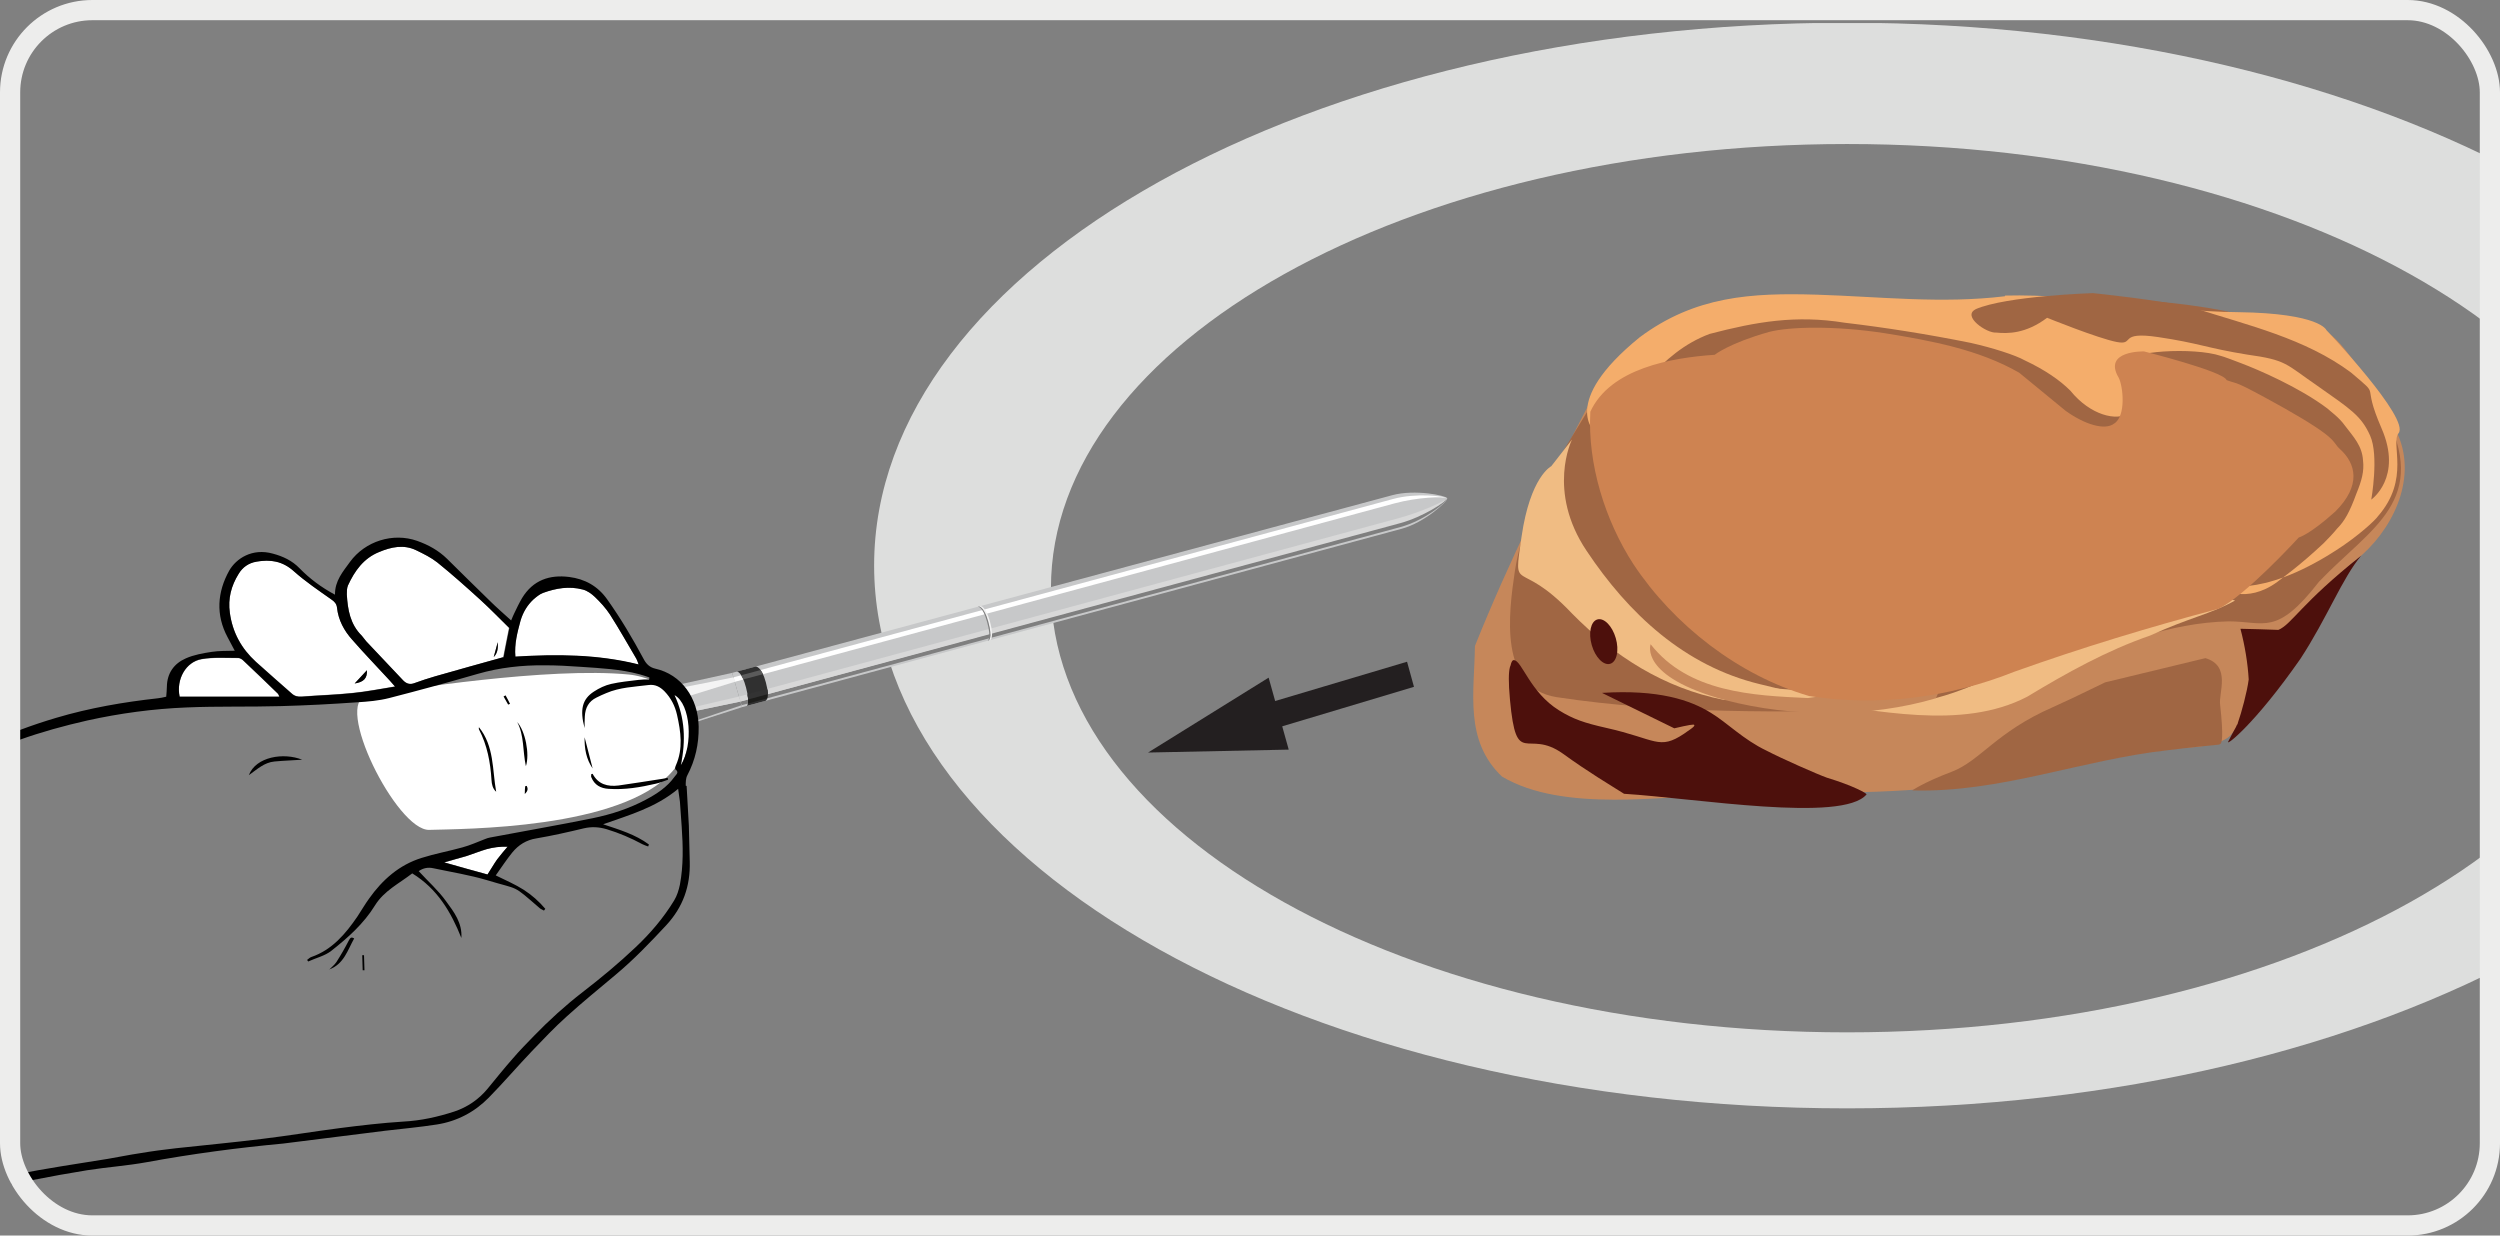 <svg width="433" height="214" viewBox="0 0 433 214" fill="none" xmlns="http://www.w3.org/2000/svg">
<rect x="0" y="0" width="433" height="214" fill="#808080" stroke="none"/>
<g clip-path="url(#clip0_6615_14566)">
<g clip-path="url(#clip1_6615_14566)">
<path d="M488.425 97.951C488.425 149.872 412.985 191.968 319.912 191.968C226.84 191.968 151.399 149.872 151.399 97.951C151.399 46.031 226.84 3.935 319.912 3.935C412.985 3.935 488.425 46.031 488.425 97.951ZM319.912 24.944C243.776 24.944 182.024 59.389 182.024 101.874C182.024 144.358 243.737 178.804 319.912 178.804C396.087 178.804 457.8 144.358 457.8 101.874C457.8 59.389 396.087 24.944 319.912 24.944Z" fill="#DDDEDD"/>
<g clip-path="url(#clip2_6615_14566)">
<path d="M126.806 116.542L128.521 122.48L242.797 91.575C246.734 90.512 250.787 86.798 250.653 86.319C250.504 85.817 245.066 84.699 241.126 85.772L126.806 116.542Z" fill="#C7C8C9"/>
<path d="M128.426 122.15L242.577 91.28C246.65 90.174 250.522 87.043 250.664 86.308C250.248 86.777 246.398 89.305 242.304 90.416L128.245 121.507L128.435 122.152L128.426 122.15Z" fill="#7F7F7F"/>
<path d="M127.238 118.022L127.033 117.316L241.318 86.413C245.255 85.35 250.015 85.912 250.658 86.297L250.653 86.315C250.029 85.935 245.483 86.118 241.546 87.181L127.259 118.093L127.245 118.033L127.238 118.022Z" fill="white"/>
<path d="M127.932 120.447L128.243 121.511L242.528 90.608C246.465 89.544 250.472 86.892 250.66 86.321C250.258 86.774 246.213 88.675 242.276 89.739L127.989 120.65L127.93 120.456L127.932 120.447Z" fill="#D8D8D8"/>
<path d="M130.881 115.445L127.641 116.318C127.641 116.318 128.483 116.285 129.212 119.085C129.942 121.885 129.356 122.255 129.356 122.255L132.596 121.383C132.596 121.383 133.418 121.08 132.644 118.184C131.894 115.35 130.881 115.445 130.881 115.445Z" fill="#303030"/>
<path d="M132.154 116.768L128.74 117.674C128.74 117.674 128.679 117.45 128.364 116.955L131.727 116.056C131.727 116.056 131.898 116.269 132.151 116.777L132.154 116.768Z" fill="#5B5B5B"/>
<path d="M132.919 119.456C132.919 119.456 129.513 120.412 129.504 120.409C129.647 121.328 129.535 121.861 129.535 121.861L132.871 120.955C132.871 120.955 133.039 120.55 132.91 119.454" fill="#1D1D1B"/>
<path d="M132.881 119.32L129.463 120.244C129.569 120.878 129.561 121.152 129.561 121.152L132.958 120.232C132.96 119.71 132.883 119.312 132.883 119.312L132.881 119.32Z" fill="#333333"/>
<path d="M171.211 110.936L171.471 110.866C171.471 110.866 172.281 110.646 171.447 107.602C170.705 104.894 169.802 104.977 169.802 104.977L169.531 105.054C169.531 105.054 170.365 104.934 171.121 107.665C171.946 110.668 171.22 110.938 171.22 110.938L171.211 110.936Z" fill="#F2F2F2"/>
<path d="M171.06 110.978L171.197 110.936C171.197 110.936 172.008 110.715 171.173 107.671C170.431 104.963 169.519 105.045 169.519 105.045L169.364 105.083C169.364 105.083 170.208 104.966 170.961 107.705C171.786 110.709 171.063 110.969 171.063 110.969L171.06 110.978Z" fill="#7F7F7F"/>
<path d="M88.269 125.014L126.807 116.543L128.522 122.481L92.791 134.021L88.278 125.016L88.269 125.014Z" fill="#C7C8C9"/>
<path d="M88.239 125.025L127.026 117.319L127.409 118.049L91.389 129.185C91.389 129.185 88.491 125.895 88.239 125.025Z" fill="#F4F4F4"/>
<path d="M91.016 134.702L128.411 122.153L128.23 121.51L91.38 129.186L91.025 134.704L91.016 134.702Z" fill="#7F7F7F"/>
<path d="M89.432 129.71L91.395 129.182L88.244 125.022L86.281 125.551L89.432 129.71Z" fill="#DDDDDD"/>
<path d="M89.064 135.234L91.027 134.706L91.382 129.187L89.419 129.715L89.064 135.234Z" fill="#777777"/>
<path d="M128.251 121.512L127.999 120.643L91.392 129.185L128.242 121.51L128.251 121.512Z" fill="#D8D8D8"/>
<path d="M86.276 125.563L89.429 129.714L89.074 135.233L85.909 131.013L86.276 125.563Z" fill="#C7C8C9"/>
</g>
<path d="M108.907 116.828C114.954 117.428 125.263 123.508 116.451 133.603C107.64 143.698 79.996 143.548 74.353 143.735C68.709 143.923 57.536 121.444 63.641 120.468C69.745 119.492 94.97 115.477 108.907 116.828Z" fill="white"/>
<path d="M102.412 134.066L102.644 134.027C103.611 135.852 105.235 136.28 107.13 136.047C109.682 135.697 112.234 135.27 114.786 134.881C115.057 134.842 115.327 134.765 115.636 134.726C115.636 134.842 115.714 134.92 115.714 135.037C115.018 135.27 114.322 135.58 113.587 135.736C110.919 136.357 108.212 136.823 105.428 136.629C104.036 136.551 102.954 135.968 102.412 134.609C102.335 134.454 102.412 134.26 102.412 134.105V134.066Z" fill="black"/>
<path d="M52.338 131.58C50.753 131.697 49.129 131.736 47.544 131.891C45.803 132.047 44.566 133.212 43.097 134.261C44.334 131.037 49.129 130.299 52.338 131.58Z" fill="black"/>
<path d="M82.923 125.91C85.63 129.25 85.243 133.289 85.939 137.134C85.321 136.59 85.166 135.813 85.127 135.076C84.934 132.008 84.392 129.095 82.962 126.338C82.885 126.221 82.962 126.066 82.962 125.91H82.923Z" fill="black"/>
<path d="M89.577 125.056C90.969 126.61 91.781 130.57 91.085 132.706C90.505 130.027 90.814 127.386 89.577 125.056Z" fill="black"/>
<path d="M56.978 167.968C57.404 167.541 57.907 167.152 58.255 166.647C59.028 165.444 59.763 164.162 60.42 162.881C60.691 162.376 60.845 162.259 61.348 162.531C60.188 164.589 59.569 166.997 56.978 167.929V167.968Z" fill="black"/>
<path d="M102.645 133.095C101.523 131.464 101.214 129.638 101.253 127.697C101.717 129.483 102.181 131.309 102.645 133.095Z" fill="black"/>
<path d="M63.048 165.443L63.125 168.045H62.817C62.817 167.191 62.74 166.297 62.74 165.443H63.048Z" fill="black"/>
<path d="M88.028 122.066C87.757 121.6 87.487 121.096 87.216 120.63C87.332 120.552 87.448 120.513 87.564 120.435C87.835 120.94 88.106 121.406 88.338 121.911C88.222 121.949 88.144 121.988 88.028 122.027V122.066Z" fill="black"/>
<path d="M90.891 137.522C90.891 136.862 90.929 136.513 90.968 136.164C91.122 136.164 91.237 136.086 91.237 136.125C91.43 136.552 91.507 136.94 90.891 137.522Z" fill="black"/>
<path d="M88.143 108.746C87.834 110.338 87.447 112.164 87.138 113.834C83.155 114.96 79.249 116.008 75.383 117.134C74.184 117.484 72.985 117.872 71.825 118.299C71.052 118.61 70.433 118.454 69.853 117.872C67.727 115.619 65.561 113.328 63.434 111.076C63.164 110.765 62.932 110.416 62.661 110.105C60.65 108.124 60.225 105.601 60.07 102.96C60.07 102.455 60.07 101.872 60.264 101.406C61.424 98.882 62.97 96.707 65.638 95.62C67.765 94.727 69.93 94.261 72.096 95.31C73.372 95.931 74.648 96.553 75.731 97.407C78.283 99.465 80.719 101.64 83.155 103.853C84.856 105.406 86.442 107.038 88.22 108.785L88.143 108.746ZM86.21 111.231C85.978 112.086 85.746 112.94 85.513 113.795C86.106 113.251 86.338 112.396 86.21 111.231Z" fill="white"/>
<path d="M68.423 118.881C65.793 119.308 63.435 119.775 61.076 120.008C58.137 120.318 55.16 120.397 52.221 120.63C51.564 120.668 51.023 120.551 50.52 120.085C48.471 118.26 46.382 116.474 44.333 114.61C41.82 112.319 40.273 109.523 39.809 106.106C39.461 103.659 40.041 101.446 41.317 99.388C42.013 98.222 43.057 97.484 44.41 97.251C46.808 96.824 48.934 97.135 50.907 98.921C52.917 100.707 55.16 102.222 57.364 103.775C57.944 104.164 58.292 104.552 58.369 105.213C58.601 107.387 59.607 109.212 60.999 110.766C63.125 113.212 65.368 115.503 67.533 117.872C67.765 118.143 67.998 118.376 68.423 118.881ZM61.424 118.377C63.048 118.144 63.628 117.444 63.551 116.085C62.855 116.823 62.159 117.561 61.424 118.377Z" fill="white"/>
<path d="M110.61 115.115C103.457 113.329 96.419 113.329 89.266 113.756C89.072 111.504 89.614 109.523 90.155 107.504C90.581 106.067 91.315 104.824 92.398 103.815C92.9 103.387 93.442 102.921 94.061 102.688C96.303 101.873 98.585 101.485 100.943 102.106C101.717 102.3 102.451 102.843 103.031 103.387C103.998 104.319 104.926 105.329 105.661 106.455C107.246 108.94 108.715 111.542 110.224 114.105C110.34 114.299 110.417 114.571 110.61 115.076V115.115Z" fill="white"/>
<path d="M48.394 120.669C42.517 120.669 36.794 120.669 31.11 120.669C30.491 117.678 32.193 114.649 34.938 114.183C36.987 113.833 39.153 113.988 41.279 113.988C41.589 113.988 41.975 114.222 42.207 114.494C44.218 116.397 46.19 118.299 48.162 120.202C48.239 120.28 48.239 120.397 48.394 120.708V120.669Z" fill="white"/>
<path d="M84.47 151.463C82.072 150.803 79.675 150.143 76.968 149.366C78.399 148.939 79.598 148.628 80.796 148.279C81.995 147.89 83.117 147.424 84.315 147.075C85.436 146.764 86.635 146.609 87.95 146.609C87.331 147.347 86.712 148.046 86.132 148.823C85.552 149.638 85.088 150.492 84.47 151.424V151.463Z" fill="white"/>
<path d="M117.92 132.551C118.809 128.279 118.654 124.318 116.837 120.396C119.66 121.988 120.085 129.056 117.92 132.551Z" fill="white"/>
<path d="M86.207 111.231C86.309 112.396 86.078 113.251 85.514 113.795C85.745 112.94 85.976 112.086 86.207 111.231Z" fill="black"/>
<path d="M61.425 118.377C62.16 117.561 62.895 116.823 63.552 116.085C63.629 117.445 63.011 118.144 61.425 118.377Z" fill="black"/>
<path d="M118.768 136.085C118.768 135.503 118.768 134.804 119.038 134.299C120.43 131.658 121.049 128.862 121.01 125.872C120.933 120.862 117.994 116.824 113.509 115.814C112.503 115.581 111.924 114.998 111.46 114.105C109.565 110.571 107.515 107.115 105.195 103.853C103.533 101.484 101.29 100.28 98.583 99.931C95.18 99.504 92.319 100.474 90.424 103.581C89.922 104.435 89.496 105.328 89.071 106.221C88.878 106.571 88.762 106.96 88.53 107.464C87.176 106.222 85.862 105.096 84.663 103.892C82.227 101.523 79.829 99.154 77.432 96.785C75.963 95.348 74.223 94.377 72.251 93.678C68.075 92.203 63.241 93.718 60.612 97.329C59.413 98.999 57.983 100.591 58.021 102.999C55.624 101.717 53.613 100.203 51.873 98.417C50.597 97.096 49.012 96.358 47.272 95.892C43.675 94.882 40.891 96.746 39.693 98.843C37.643 102.533 37.334 106.494 39.422 110.377C39.847 111.154 40.234 111.892 40.659 112.707C39.267 112.746 37.953 112.708 36.677 112.902C35.169 113.135 33.583 113.406 32.191 114.027C30.142 114.92 28.943 116.59 28.904 118.92C28.904 119.503 28.827 120.047 28.789 120.668C28.247 120.785 27.822 120.901 27.358 120.94C21.403 121.6 15.525 122.61 9.764 124.319C1.219 126.843 -6.785 130.493 -14.016 135.774C-16.491 137.6 -18.927 139.463 -21.441 141.211C-26.235 144.512 -31.03 147.813 -35.902 150.997C-39.498 153.366 -42.166 154.958 -45.878 157.133C-46.961 157.754 -45.994 158.453 -46.188 159.773C-45.53 159.424 -46.458 159.191 -46.033 158.958C-43.597 157.521 -42.244 156.745 -39.808 155.347C-34.665 152.395 -29.445 149.6 -24.766 145.91C-22.02 143.775 -19.314 141.56 -16.53 139.463C-13.707 137.366 -10.923 135.115 -7.868 133.328C-0.715 129.134 7.096 126.609 15.139 124.784C20.784 123.541 26.507 122.765 32.269 122.532C37.721 122.299 43.173 122.455 48.625 122.299C53.033 122.183 57.441 121.95 61.849 121.639C63.705 121.523 65.6 121.367 67.417 120.901C72.56 119.58 77.664 118.183 82.768 116.707C86.558 115.62 90.424 115.192 94.33 115.231C96.456 115.231 98.583 115.348 100.71 115.503C104.074 115.736 107.477 115.892 110.763 116.785C111.343 116.94 111.885 117.134 112.465 117.328C112.465 117.445 112.465 117.562 112.426 117.678C111.808 117.678 111.227 117.678 110.609 117.756C109.023 117.95 107.399 118.105 105.853 118.455C104.809 118.688 103.765 119.193 102.875 119.775C100.826 121.096 100.401 122.92 101.251 126.105C101.251 125.328 101.251 124.707 101.29 124.085C101.367 122.61 101.947 121.483 103.301 120.823C103.842 120.551 104.422 120.28 105.002 120.047C107.361 119.037 109.835 118.96 112.31 118.649C113.47 118.494 114.321 118.96 115.094 119.737C116.215 120.902 116.912 122.26 117.26 123.813C117.917 126.726 118.342 129.677 117.066 132.551C116.95 132.784 116.873 133.173 116.989 133.251C117.685 133.794 117.105 134.143 116.834 134.531C115.558 136.318 113.78 137.483 111.885 138.493C108.985 140.046 105.853 141.056 102.643 141.716C96.727 142.92 90.811 143.929 84.895 145.055C84.585 145.094 84.315 145.211 84.006 145.327C82.691 145.832 81.415 146.415 80.1 146.765C77.741 147.425 75.344 147.852 73.024 148.59C69.157 149.794 66.257 152.357 63.937 155.619C63.203 156.629 62.584 157.715 61.888 158.764C59.839 161.754 57.519 164.511 53.922 165.754C53.652 165.832 53.42 166.104 53.188 166.259C53.265 166.337 53.304 166.453 53.381 166.531C54.734 165.909 56.281 165.56 57.402 164.667C60.264 162.414 63.009 159.968 64.943 156.822C66.528 154.259 69.157 153.017 71.4 151.269C75.769 153.949 78.128 157.988 79.907 162.454C80.1 159.891 78.631 157.948 77.278 156.123C75.924 154.22 74.107 152.628 72.522 150.88C73.295 150.337 74.145 150.182 75.035 150.376C78.128 151.036 81.299 151.541 84.315 152.434C90.154 154.221 88.568 153.056 93.518 157.327C93.711 157.483 93.982 157.56 94.214 157.715C94.291 157.599 94.368 157.522 94.446 157.405C93.363 156.124 92.087 154.997 90.695 154.104C89.226 153.172 87.602 152.473 85.862 151.619C86.828 150.26 87.718 148.9 88.723 147.658C89.806 146.337 91.159 145.483 92.899 145.211C95.644 144.745 98.39 144.124 101.135 143.463C102.489 143.153 103.765 143.231 105.079 143.619C107.245 144.279 109.255 145.133 111.266 146.22C111.575 146.376 111.923 146.493 112.271 146.609C112.31 146.493 112.349 146.376 112.388 146.259C110.029 144.512 107.245 143.697 104.461 142.765C108.946 141.173 113.548 139.891 117.453 136.629C117.569 137.522 117.685 138.182 117.762 138.842C117.878 140.318 117.956 141.755 118.072 143.23C118.304 146.57 118.381 149.91 117.762 153.211C117.569 154.143 117.26 155.152 116.757 155.968C114.94 158.958 112.658 161.638 110.106 164.046C107.206 166.803 104.113 169.366 100.942 171.812C97.926 174.142 95.103 176.705 92.474 179.424C91.236 180.705 89.999 181.948 88.839 183.307C87.331 185.016 85.9 186.802 84.431 188.589C82.884 190.453 80.912 191.773 78.708 192.511C75.847 193.443 72.908 194.103 69.853 194.258C66.18 194.491 62.507 194.919 58.872 195.385C54.386 195.967 49.94 196.705 45.454 197.249C40.466 197.87 35.439 198.336 30.451 198.879C28.402 199.112 26.314 199.384 24.264 199.734C22.408 200.005 20.591 200.394 18.735 200.704C13.36 201.598 7.947 202.335 2.611 203.462C-3.073 204.665 -8.68 206.18 -14.326 207.617H-8.603C-7.791 207.384 -6.94 207.151 -6.128 206.918C-2.261 205.909 1.683 205.209 5.588 204.393C8.759 203.772 11.93 203.19 15.1 202.685C18.542 202.141 22.022 201.909 25.425 201.288C33.235 199.851 41.123 198.802 49.05 198.064C49.862 197.986 50.713 197.831 51.525 197.753C56.59 197.132 61.617 196.472 66.683 195.85C69.66 195.501 72.676 195.229 75.653 194.763C79.134 194.219 82.188 192.627 84.663 190.103C87.215 187.501 89.574 184.744 92.087 182.103C94.059 180.045 96.031 177.948 98.158 176.046C100.903 173.56 103.765 171.23 106.587 168.861C109.758 166.22 112.581 163.269 115.404 160.24C118.304 157.094 119.58 153.483 119.464 149.25C119.386 147.153 119.386 145.056 119.309 142.998C119.193 140.707 119.038 138.415 118.922 136.124L118.768 136.085ZM31.109 120.63C30.49 117.639 32.191 114.61 34.937 114.144C36.986 113.794 39.151 113.95 41.278 113.95C41.587 113.95 41.974 114.222 42.206 114.455C44.217 116.319 46.189 118.26 48.161 120.163C48.238 120.241 48.238 120.358 48.393 120.668C42.515 120.668 36.793 120.668 31.109 120.668V120.63ZM61.076 120.047C58.137 120.357 55.16 120.435 52.221 120.668C51.564 120.707 51.022 120.59 50.52 120.124C48.47 118.299 46.382 116.513 44.333 114.649C41.819 112.358 40.273 109.562 39.809 106.145C39.461 103.698 40.041 101.484 41.317 99.425C42.013 98.26 43.057 97.523 44.41 97.29C46.808 96.863 48.934 97.174 50.906 98.96C52.917 100.746 55.16 102.261 57.364 103.814C57.944 104.203 58.292 104.59 58.369 105.251C58.601 107.425 59.606 109.251 60.998 110.805C63.125 113.251 65.368 115.542 67.533 117.91C67.765 118.182 67.997 118.415 68.423 118.92C65.793 119.347 63.434 119.814 61.076 120.047ZM87.138 113.834C83.155 114.96 79.25 116.008 75.383 117.134C74.184 117.484 72.986 117.872 71.826 118.299C71.052 118.61 70.433 118.454 69.853 117.872C67.727 115.619 65.561 113.328 63.434 111.076C63.164 110.765 62.932 110.416 62.661 110.105C60.65 108.124 60.225 105.601 60.07 102.96C60.07 102.455 60.07 101.872 60.264 101.406C61.424 98.882 62.971 96.707 65.639 95.62C67.765 94.727 69.931 94.261 72.096 95.31C73.372 95.931 74.648 96.553 75.731 97.407C78.283 99.465 80.719 101.64 83.155 103.853C84.856 105.406 86.442 107.038 88.22 108.785C87.911 110.377 87.524 112.203 87.215 113.873L87.138 113.834ZM89.264 113.756C89.071 111.504 89.612 109.523 90.154 107.503C90.579 106.066 91.314 104.824 92.396 103.814C92.899 103.387 93.441 102.921 94.059 102.688C96.302 101.872 98.583 101.484 100.942 102.106C101.715 102.3 102.45 102.843 103.03 103.387C103.997 104.319 104.925 105.329 105.659 106.455C107.245 108.94 108.714 111.542 110.222 114.105C110.338 114.299 110.415 114.571 110.609 115.076C103.455 113.289 96.418 113.29 89.264 113.717V113.756ZM86.094 148.862C85.513 149.677 85.049 150.531 84.431 151.463C82.034 150.803 79.636 150.143 76.929 149.366C78.36 148.939 79.559 148.628 80.758 148.279C81.956 147.89 83.078 147.424 84.276 147.075C85.398 146.764 86.596 146.609 87.911 146.648C87.292 147.386 86.674 148.085 86.094 148.862ZM117.917 132.551C118.806 128.279 118.652 124.319 116.834 120.396C119.657 121.989 120.082 129.056 117.917 132.551Z" fill="black"/>
<path d="M243.701 114.611L244.9 118.96L217.949 127.038L216.711 122.65L243.701 114.611Z" fill="#231F20"/>
<path d="M219.727 117.368L198.847 130.339L223.207 129.834L219.727 117.368Z" fill="#231F20"/>
<path d="M294.625 54.884C287.162 57.331 280.241 61.952 275.91 68.632C268.602 82.65 261.294 97.291 255.455 111.893C255.378 119.854 253.56 128.241 260.134 134.493C270.806 140.823 288.168 137.833 300 137.562C313.301 137.173 326.99 137.717 340.059 135.892C351.776 134.067 363.608 128.785 375.517 129.251C378.997 129.912 385.03 129.096 386.46 127.193C387.891 125.29 390.714 122.921 394.851 117.252C399.066 110.611 401.502 101.796 408.037 97.019C414.262 92.049 418.709 83.155 415.345 75.35C411.13 67.195 405.639 58.652 402.855 57.487C400.071 56.244 391.99 54.962 382.323 53.564C369.176 51.7 356.841 51.933 343.655 53.836C329.58 56.632 315.853 51.157 301.779 51.545C298.492 52.283 294.586 54.845 294.586 54.845L294.625 54.884Z" fill="#C6875A"/>
<path d="M323.315 52.205C307.732 51.467 289.481 50.612 278.963 64.554C272.738 75.505 264.347 86.185 262.375 98.922C261.292 106.262 259.552 119.155 269.606 120.747C289.094 123.699 308.505 123.31 328.11 123.038C348.835 123.193 365.23 108.087 385.995 107.621C392.259 107.621 394.27 110.261 401.655 100.747C410.703 91.272 421.105 86.729 412.83 71.117C406.218 53.176 374.124 51.7 358.154 51.506C346.283 51.39 335.07 53.486 323.315 52.205Z" fill="#A06643"/>
<path d="M277.458 120.008C287.241 119.387 292.771 121.252 296.328 123.465C299.151 125.174 301.935 128.086 305.918 129.989C308.586 131.387 314.85 134.144 316.397 134.688C320.998 136.086 323.434 137.445 323.279 137.6C319.142 142.532 293.737 138.26 281.287 137.484C278.773 135.891 275.138 133.755 270.692 130.532C264.428 126.066 262.649 133.251 261.528 121.213C260.406 108.941 264.428 118.417 264.428 118.417C264.428 118.417 262.03 120.785 261.528 121.213C261.141 115.62 261.759 114.222 262.223 114.339C263.577 114.378 265.007 119.931 270.034 123.038C272.47 124.552 274.404 125.212 278.193 126.067C286.855 128.008 287.319 129.989 291.688 127.076C292.113 126.727 293.737 125.795 293.428 125.562C293.428 125.407 292.461 125.562 289.987 126.144" fill="#4D100C"/>
<path d="M347.253 51.312C336.271 52.632 325.715 51.389 314.733 51.04C303.288 50.69 293.582 51.273 283.993 58.419C269.995 69.797 276.298 74.884 276.298 74.884C283.49 69.253 287.125 61.214 296.096 57.836C304.255 55.7 311.099 54.535 319.49 55.894C326.411 56.709 333.835 57.875 341.336 59.389C345.126 60.244 349.031 61.487 350.694 62.419C354.174 64.05 356.804 65.874 358.582 67.661C362.101 72.01 366.702 72.942 368.597 71.583C370.492 70.146 369.37 66.574 369.177 66.302C371.652 68.943 373.547 72.204 375.596 75.194C376.833 73.291 378.148 70.029 376.601 67.622C374.513 64.204 368.984 64.088 368.79 62.767C368.172 60.787 380.043 60.088 384.644 61.641C384.644 61.641 384.876 61.642 388.201 62.923C390.985 63.971 398.255 67.078 403.127 70.767C403.553 71.195 405.099 72.243 406.143 73.719C407.651 75.699 409.121 77.214 409.275 79.738C409.507 81.602 409.043 83.272 408.115 85.525C406.955 88.709 406.066 90.262 404.829 91.505C404.094 92.398 403.321 93.213 402.431 94.107C398.139 98.145 394.93 100.359 394.427 100.786C389.091 104.708 384.605 102.067 384.644 101.562C384.721 100.825 390.908 104.165 404.674 95.272C408.424 92.864 411.402 90.107 411.866 89.408C417.511 82.923 413.993 76.865 415.423 75.04C417.511 72.554 402.934 57.176 402.934 57.176C402.934 57.176 401.851 54.263 387.699 54.069C374.126 53.952 360.864 50.846 347.253 51.195V51.312Z" fill="#F4AD6B"/>
<path d="M272.237 76.204C272.237 76.204 267.867 85.058 274.789 95.388C282.058 106.3 291.764 115.349 304.795 118.494C315.235 121.096 320.842 121.989 326.023 121.833C318.792 121.833 307.347 121.329 298.53 121.212C288.284 119.193 279.622 113.717 272.275 106.261C262.84 96.281 262.028 103.387 263.536 92.941C265.044 82.534 268.679 80.748 268.679 80.748C268.679 80.748 272.43 75.932 272.237 76.165V76.204Z" fill="#F0BC83"/>
<path d="M305.026 119.077C315.08 119.776 325.211 120.552 335.303 120.902C343.462 118.766 351.041 113.99 358.387 109.99C366.933 106.845 375.053 104.359 384.217 103.272C385.493 103.544 386.112 103.777 387.117 104.01C382.786 106.417 379.306 106.922 372.424 110.068C364.884 112.67 357.923 116.553 351.118 120.669C339.711 126.611 324.824 122.922 312.721 121.446" fill="#F0BC83"/>
<path d="M335.304 120.941C323.898 124.319 310.248 124.281 298.802 121.252C283.761 117.174 285.888 111.582 285.888 111.582C292.422 119.931 303.559 120.475 313.148 120.902C322.119 119.62 330.896 118.261 338.436 113.018C337.16 116.436 336.503 118.183 335.304 120.941Z" fill="#C6875A"/>
<path d="M357.769 71.157C361.017 73.487 364.536 74.612 366.16 73.37C368.287 72.049 367.706 66.884 366.972 65.447C364.11 60.671 371.341 60.865 371.341 60.865C371.341 60.865 385.145 64.321 385.648 65.836C387.891 66.69 386.305 65.487 395.702 70.729C405.098 76.049 403.861 76.477 405.253 77.758C408.075 80.282 409.003 84.088 404.479 88.593C399.994 92.632 398.138 93.097 398.138 93.097C398.138 93.097 388.858 103.272 384.217 105.446C372.115 108.669 360.708 112.126 348.837 116.359C337.662 120.825 325.288 122.417 313.34 120.553C301.121 116.98 289.908 108.281 282.909 97.718C277.998 90.146 274.943 80.359 275.446 71.311C278.887 63.816 289.482 61.953 296.984 61.448C296.984 61.448 299.497 59.429 306.419 57.487C309.86 56.594 317.671 56.36 326.487 57.719C334.414 59.001 342.689 60.515 349.726 64.554" fill="#CE8351"/>
<path d="M342.147 53.565C347.483 51.234 362.486 50.769 362.486 50.769C362.486 50.769 374.125 51.933 380.08 53.37C389.283 56.322 399.259 58.612 407.186 64.515C412.715 69.214 408.771 65.641 412.483 74.184C416.195 82.689 410.704 86.534 410.704 86.534C410.704 86.534 412.058 78.922 410.511 75.466C408.964 72.01 407.147 70.884 401.347 66.806C395.74 62.962 396.127 62.38 389.166 61.409C382.206 60.283 380.853 59.428 373.777 58.38C366.739 57.331 369.872 59.855 366.624 59.234C363.375 58.613 354.559 55.04 354.559 55.04C350.847 57.836 347.715 57.797 345.743 57.603C344.119 57.759 339.75 54.768 342.186 53.565H342.147Z" fill="#A06643"/>
<path d="M364.612 118.184C358.464 121.174 358.734 121.019 355.525 122.495C345.742 126.766 342.958 131.814 338.009 133.678C333.098 135.542 331.203 136.902 331.203 136.902C346.438 137.329 360.436 131.62 375.361 129.95C378.958 129.484 384.216 128.98 384.216 128.98C384.216 128.98 384.448 128.979 384.642 128.785C384.758 128.552 385.183 127.931 384.526 122.067C384.216 120.086 386.498 115.31 381.973 113.989" fill="#A06643"/>
<path d="M408.963 96.243C398.562 104.476 396.938 108.126 394.618 109.097C391.718 108.981 390.867 108.98 388.044 108.903C388.817 111.815 389.32 114.922 389.475 117.679C389.204 119.815 388.237 123.388 387.58 125.252C387.58 125.407 387.541 125.485 387.464 125.485C387.232 126.106 386.884 126.495 385.917 128.475C385.531 129.252 390.519 125.445 398.407 114.145C403.086 106.999 405.715 100.049 408.963 96.243Z" fill="#4D100C"/>
<path d="M278.879 114.972C280.028 114.638 280.463 112.647 279.852 110.525C279.24 108.403 277.813 106.954 276.664 107.288C275.516 107.621 275.08 109.612 275.692 111.734C276.303 113.856 277.73 115.306 278.879 114.972Z" fill="#4D100C"/>
</g>
<rect x="1.75" y="1.75" width="429.5" height="210.5" rx="14.25" stroke="#EDEDEC" stroke-width="3.5"/>
</g>
<defs>
<clipPath id="clip0_6615_14566">
<rect width="433" height="214" fill="white"/>
</clipPath>
<clipPath id="clip1_6615_14566">
<rect x="2" y="4" width="431" height="207" rx="4" fill="white"/>
</clipPath>
<clipPath id="clip2_6615_14566">
<path d="M107.068 40.82L257.07 77.406C258.143 77.668 258.799 78.75 258.536 79.823L236.144 171.097L84.199 134.037L107.068 40.82Z" fill="white"/>
</clipPath>
</defs>
</svg>
